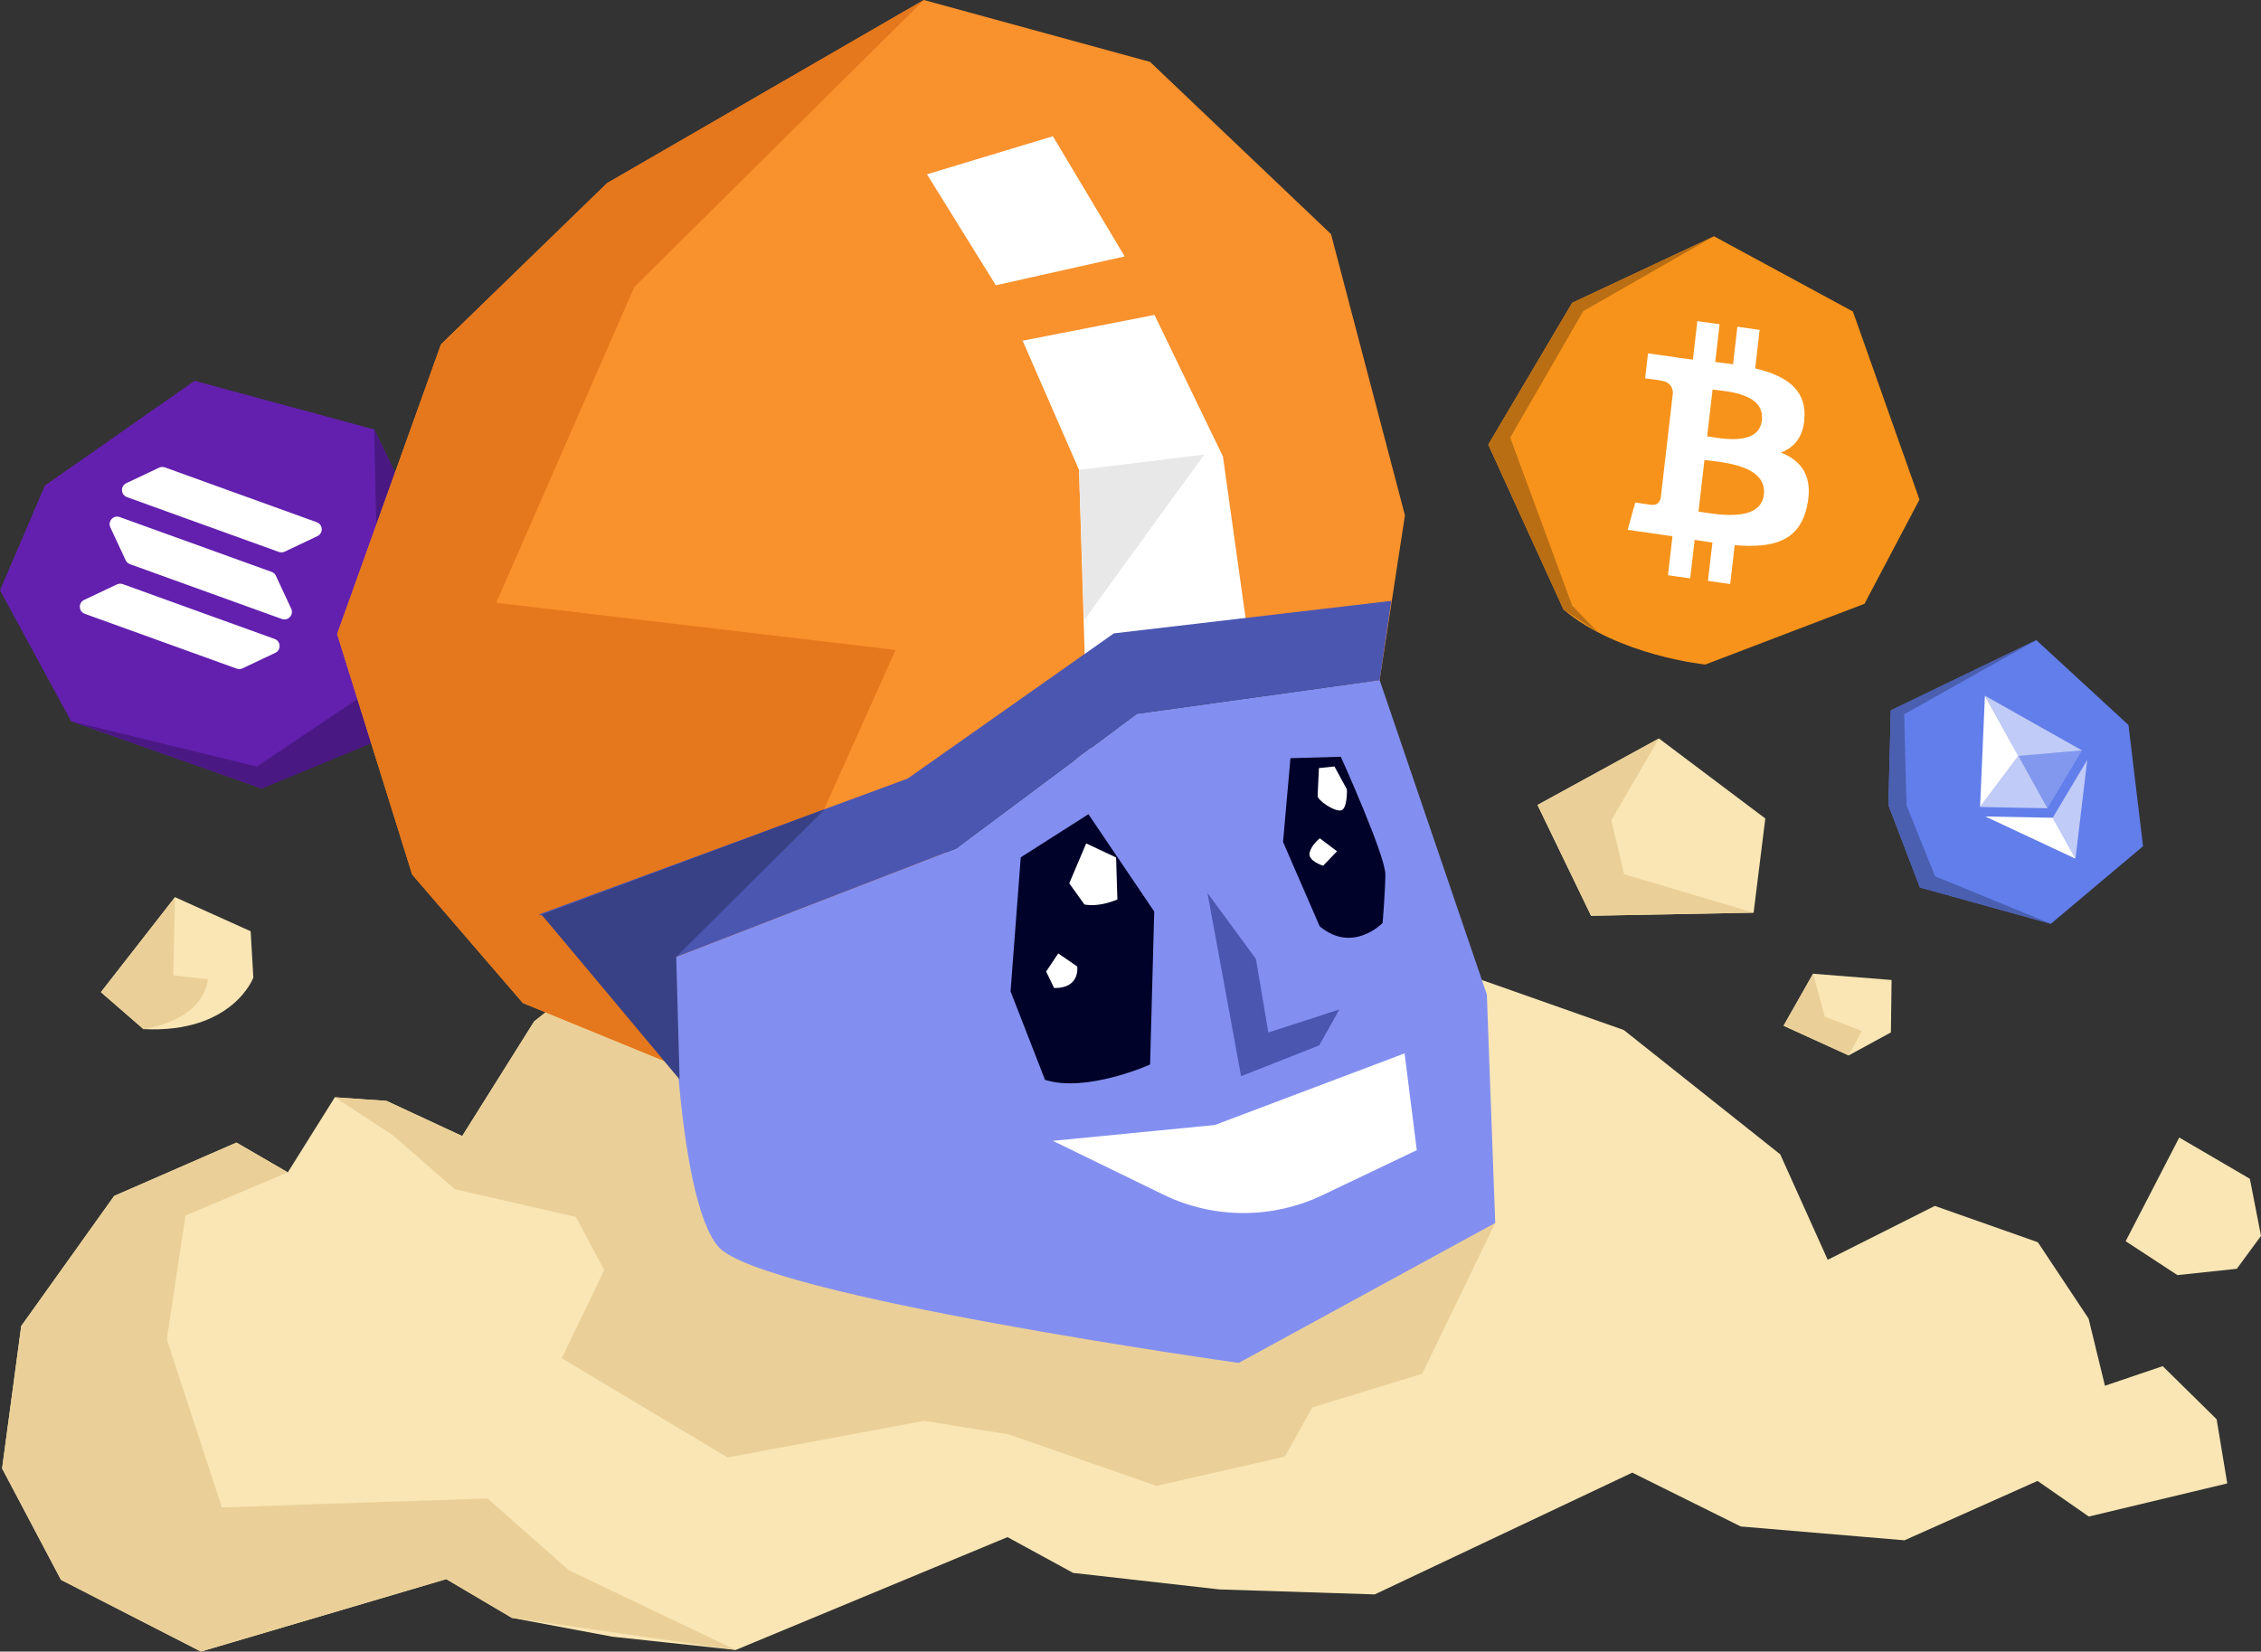<?xml version="1.0" encoding="UTF-8"?><svg id="Layer_2" xmlns="http://www.w3.org/2000/svg" viewBox="0 0 690.96 504.82"><rect x="0" y="0" width="690.96" height="504.82" fill="#333333" stroke="none"/><defs><style>.cls-1{fill:#b96e14;}.cls-1,.cls-2,.cls-3,.cls-4,.cls-5,.cls-6,.cls-7,.cls-8,.cls-9,.cls-10,.cls-11,.cls-12,.cls-13,.cls-14,.cls-15,.cls-16,.cls-17,.cls-18,.cls-19{stroke-width:0px;}.cls-2{fill:#627eea;}.cls-3{fill:#4b56b1;}.cls-4{fill:#e5771c;}.cls-5{fill:#838ff0;}.cls-6{fill:#4a5fb0;}.cls-7{fill:#ead098;}.cls-8{fill:rgba(255,255,255,.2);}.cls-9{fill:#f9912d;}.cls-10{fill:#384185;}.cls-11{fill:#e8e8e8;}.cls-12{fill:#4a1883;}.cls-12,.cls-14{fill-rule:evenodd;}.cls-13{fill:rgba(255,255,255,.6);}.cls-14,.cls-18{fill:#fff;}.cls-15{fill:#f7931a;}.cls-16{fill:#6320ae;}.cls-17{fill:#f9e6b4;}.cls-19{fill:#000229;}</style></defs><g id="Layer_3"><polygon class="cls-16" points="21.73 220.45 0 180.43 13.72 148.42 59.46 116.4 114.35 131.26 132.64 169 129.21 213.59 80.04 241.04 21.73 220.45"/><polygon class="cls-12" points="21.73 220.45 78.48 234.31 116.05 209.1 114.35 131.26 132.64 169 130.88 219.98 80.04 241.04 21.73 220.45"/><polygon class="cls-17" points="141.25 347.25 163.25 312.19 220.95 268.46 276.86 292.34 332.19 228.12 406.52 254.91 425.39 289.87 496.22 314.83 544.04 352.84 558.55 385.07 591.28 368.6 622.76 379.7 638.27 403.04 643.27 423.57 660.92 417.58 677.4 433.81 680.65 453.43 638.34 463.55 622.67 452.66 582.01 470.81 531.99 466.59 498.82 450.13 420.12 487.35 372.7 485.83 327.95 480.78 307.89 469.84 224.84 504.33 187.11 500.27 156.43 494.52 136.38 482.68 61.4 504.82 18.64 482.9 .64 448.84 6.49 405.32 34.89 365.55 72.26 349.24 87.95 358.35 102.32 335.4 118.12 336.5 141.25 347.25"/><polygon class="cls-7" points="185.52 374.16 138.97 363.49 120.1 347.04 102.32 335.4 118.12 336.5 141.25 347.25 163.25 312.19 172.14 304.93 194.25 389.66 185.52 374.16"/><polygon class="cls-7" points="169.43 299.73 168.04 357.1 184.65 388.23 171.68 415.17 222.36 445.49 282.42 434.3 308.23 438.43 353.43 454.17 392.65 445.23 401.04 430.2 434.61 419.93 456.94 373.81 169.43 299.73"/><polygon class="cls-9" points="421.62 207.88 429.35 157.52 406.76 71.56 351.47 18.92 282.33 0 185.53 55.97 134.76 105.26 103.03 193.8 125.95 267.3 159.79 306.59 216.24 329.75 292.48 257.4 346.53 217.31 421.62 207.88"/><polygon class="cls-4" points="211.14 327.62 159.79 306.59 125.95 267.3 103.03 193.8 134.76 105.26 185.53 55.97 282.33 0 193.82 87.76 151.64 184.25 273.68 198.67 220.77 316.58 211.14 327.62"/><path class="cls-5" d="M421.62,207.88l32.76,96.11,2.56,69.82-78.39,42.78s-145.82-20.45-158.98-35.47c-13.16-15.02-14.23-88.14-14.23-88.14l86.85-33.61,55.23-41.19,74.19-10.3Z"/><path class="cls-19" d="M319.36,330.08l-10.53-27.06,3.11-40.97,20.68-13.18,20.11,29.75-1.26,46.76s-19.34,8.71-32.1,4.7Z"/><path class="cls-19" d="M403.29,283.13l-11.19-25.78,2.26-25.6,15.39-.44s13.7,30.3,13.62,36.07c-.08,5.77-.84,14.73-.84,14.73,0,0-9.1,9.49-19.24,1.03Z"/><path class="cls-18" d="M331.41,276.48l-4.65-6.48,5.18-12.2,9.14,4.3.39,12.83s-5.33,2.44-10.06,1.54Z"/><path class="cls-18" d="M322.14,302.01l-2.44-5.05,3.7-5.53,5.8,3.98s1.03,6.71-7.06,6.6Z"/><path class="cls-18" d="M402.67,243.13l.39-8.36,4.75-.49,3.81,7.02s.2,5.86-1.76,6.39-7.49-3.17-7.19-4.56Z"/><polygon class="cls-18" points="331.7 207.2 329.75 143.62 312.51 104.14 352.81 96.26 373.73 139.53 382.26 200.39 331.7 207.2"/><path class="cls-18" d="M404.34,264.62s-4.72-1.46-4.13-3.96,3.13-4.42,3.13-4.42l5.25,3.97-4.24,4.41Z"/><polygon class="cls-3" points="421.62 207.88 425.18 183.66 340.39 193.6 277.35 238 164.68 279.52 205.35 292.98 292.2 259.37 347.43 218.18 421.62 207.88"/><polygon class="cls-18" points="304.33 87.2 283.28 53.28 321.76 41.64 343.7 78.38 304.33 87.2"/><polygon class="cls-3" points="165.56 279.59 207.45 329.11 206.12 279.73 165.56 279.59"/><path class="cls-18" d="M321.75,348.71l49.51-4.84,57.98-21.89,3.73,29.58-28.86,13.77c-15.39,7.34-33.29,7.27-48.62-.19l-33.74-16.43Z"/><polygon class="cls-10" points="207.69 329.96 165.56 279.59 252.08 247.34 206.65 292.49 207.69 329.96"/><polygon class="cls-3" points="369 272.94 379.27 328.95 403.15 319.54 409.31 308.55 387.6 315.6 383.82 293.12 369 272.94"/><polygon class="cls-17" points="486.23 279.91 469.86 246.05 506.97 225.72 539.48 250.18 535.9 278.97 486.23 279.91"/><polygon class="cls-17" points="545.05 313.53 554.07 297.63 578.07 299.55 577.86 315.57 564.95 322.6 545.05 313.53"/><path class="cls-17" d="M43.84,314.56l-13-11.3,22.64-29.03,23.12,10.42.82,14.17s-6.3,17.11-33.59,15.74Z"/><polygon class="cls-17" points="665.42 389.75 649.6 379.39 665.98 347.7 687.56 360.31 690.96 377.76 683.57 387.82 665.42 389.75"/><path class="cls-7" d="M43.84,314.56l-13-11.3,22.64-29.03-.54,23.91,10.57,1.17s-.15,11.89-19.67,15.25Z"/><polygon class="cls-7" points="486.23 279.91 469.86 246.05 506.97 225.72 492.44 250.71 496.33 267.21 535.9 278.97 486.23 279.91"/><polygon class="cls-7" points="564.95 322.6 545.05 313.53 554.07 297.63 557.65 310.75 568.96 315.12 564.95 322.6"/><polygon class="cls-7" points="61.4 504.82 18.64 482.9 .64 448.84 6.49 405.32 34.89 365.55 72.26 349.24 87.95 358.35 56.69 371.54 50.97 409.38 67.82 460.79 93.27 459.87 149 458.02 173.79 479.92 224.84 504.33 156.43 494.52 136.38 482.68 61.4 504.82"/><polygon class="cls-11" points="329.75 143.62 368.02 138.94 331.29 189.56 329.75 143.62"/><path class="cls-15" d="M477.81,186.31l-23-50.41,25.65-43.34,43.34-20.34,42.45,23,20.34,57.49-16.8,31.84-48.64,18.57s-26.53-2.65-43.34-16.8Z"/><path class="cls-18" d="M551.48,127.08c.21-8.59-6.42-12.42-15.1-14.48l1.36-11.77-6.8-.96-1.32,11.46c-1.79-.25-3.62-.48-5.44-.69l1.33-11.53-6.8-.96-1.36,11.77c-1.48-.18-2.93-.35-4.34-.55v-.04s-9.38-1.33-9.38-1.33l-.88,7.65s5.03.61,4.94.7c2.75.39,3.46,2.2,3.55,3.69l-1.55,13.41c.19.03.44.07.71.15-.23-.03-.47-.07-.72-.1l-2.17,18.78c-.23.9-.9,2.28-2.83,2.01.08.09-4.94-.7-4.94-.7l-2.34,8.36,8.85,1.25c1.65.24,3.26.5,4.85.73l-1.37,11.9,6.79.96,1.36-11.78c1.86.31,3.66.58,5.43.83l-1.36,11.72,6.8.96,1.37-11.88c11.51.93,19.87-.97,22.16-12.14,1.85-8.99-1.74-13.63-8.04-16.19,4.19-1.56,7.08-4.93,7.22-11.22ZM539.03,151.18c-1.02,8.9-15.37,5.83-19.97,5.19l1.82-15.77c4.61.66,19.22,1.31,18.15,10.59ZM538.43,128.48c-.94,8.09-12.89,5.44-16.72,4.89l1.65-14.3c3.84.54,16.05.97,15.07,9.41Z"/><polygon class="cls-1" points="477.81 186.31 454.82 135.9 480.47 92.56 523.8 72.22 483.84 95.1 461.52 133.76 480.47 185.13 488.25 193.17 477.81 186.31"/><polygon class="cls-2" points="577.09 246.06 577.83 217.15 622.3 195.66 650.46 221.6 654.91 258.66 626.74 282.37 586.72 271.26 577.09 246.06"/><polygon class="cls-6" points="586.72 271.26 577.09 246.06 577.83 217.15 622.3 195.66 581.9 218.32 582.64 246.19 591.35 267.84 626.74 282.37 586.72 271.26"/><path class="cls-13" d="M606.59,212.65l10.23,18.41,19.43-1.69-29.65-16.72Z"/><path class="cls-18" d="M606.59,212.65l-1.48,34.01,11.7-15.6-10.23-18.41Z"/><path class="cls-13" d="M627.31,249.96l6.95,12.51,3.61-30.2-10.56,17.69Z"/><path class="cls-18" d="M634.26,262.47l-6.95-12.51-20.58-.39,27.53,12.9Z"/><path class="cls-8" d="M625.7,247.06l10.54-17.68-19.42,1.69,8.88,15.99Z"/><path class="cls-13" d="M605.12,246.67l20.58.39-8.88-15.99-11.7,15.6Z"/><path class="cls-14" d="M36.59,158.05l46.43,16.76c.58.21,1.05.64,1.3,1.2l4.68,10.05c.86,1.85-.94,3.83-2.87,3.14l-46.43-16.76c-.58-.21-1.05-.64-1.3-1.2l-4.68-10.05c-.87-1.86.94-3.83,2.87-3.14ZM38.6,147.69l10.01-4.74c.56-.26,1.2-.29,1.77-.09l46.42,16.76c1.93.7,2.06,3.37.2,4.25l-10,4.75c-.56.26-1.2.29-1.77.09l-46.43-16.76c-1.93-.7-2.06-3.37-.2-4.25ZM84.12,199.55l-10.01,4.74c-.56.26-1.2.29-1.77.09l-46.42-16.76c-1.93-.7-2.06-3.37-.2-4.25l10.01-4.74c.56-.26,1.2-.29,1.77-.09l46.42,16.76c1.93.7,2.06,3.37.2,4.25Z"/></g></svg>